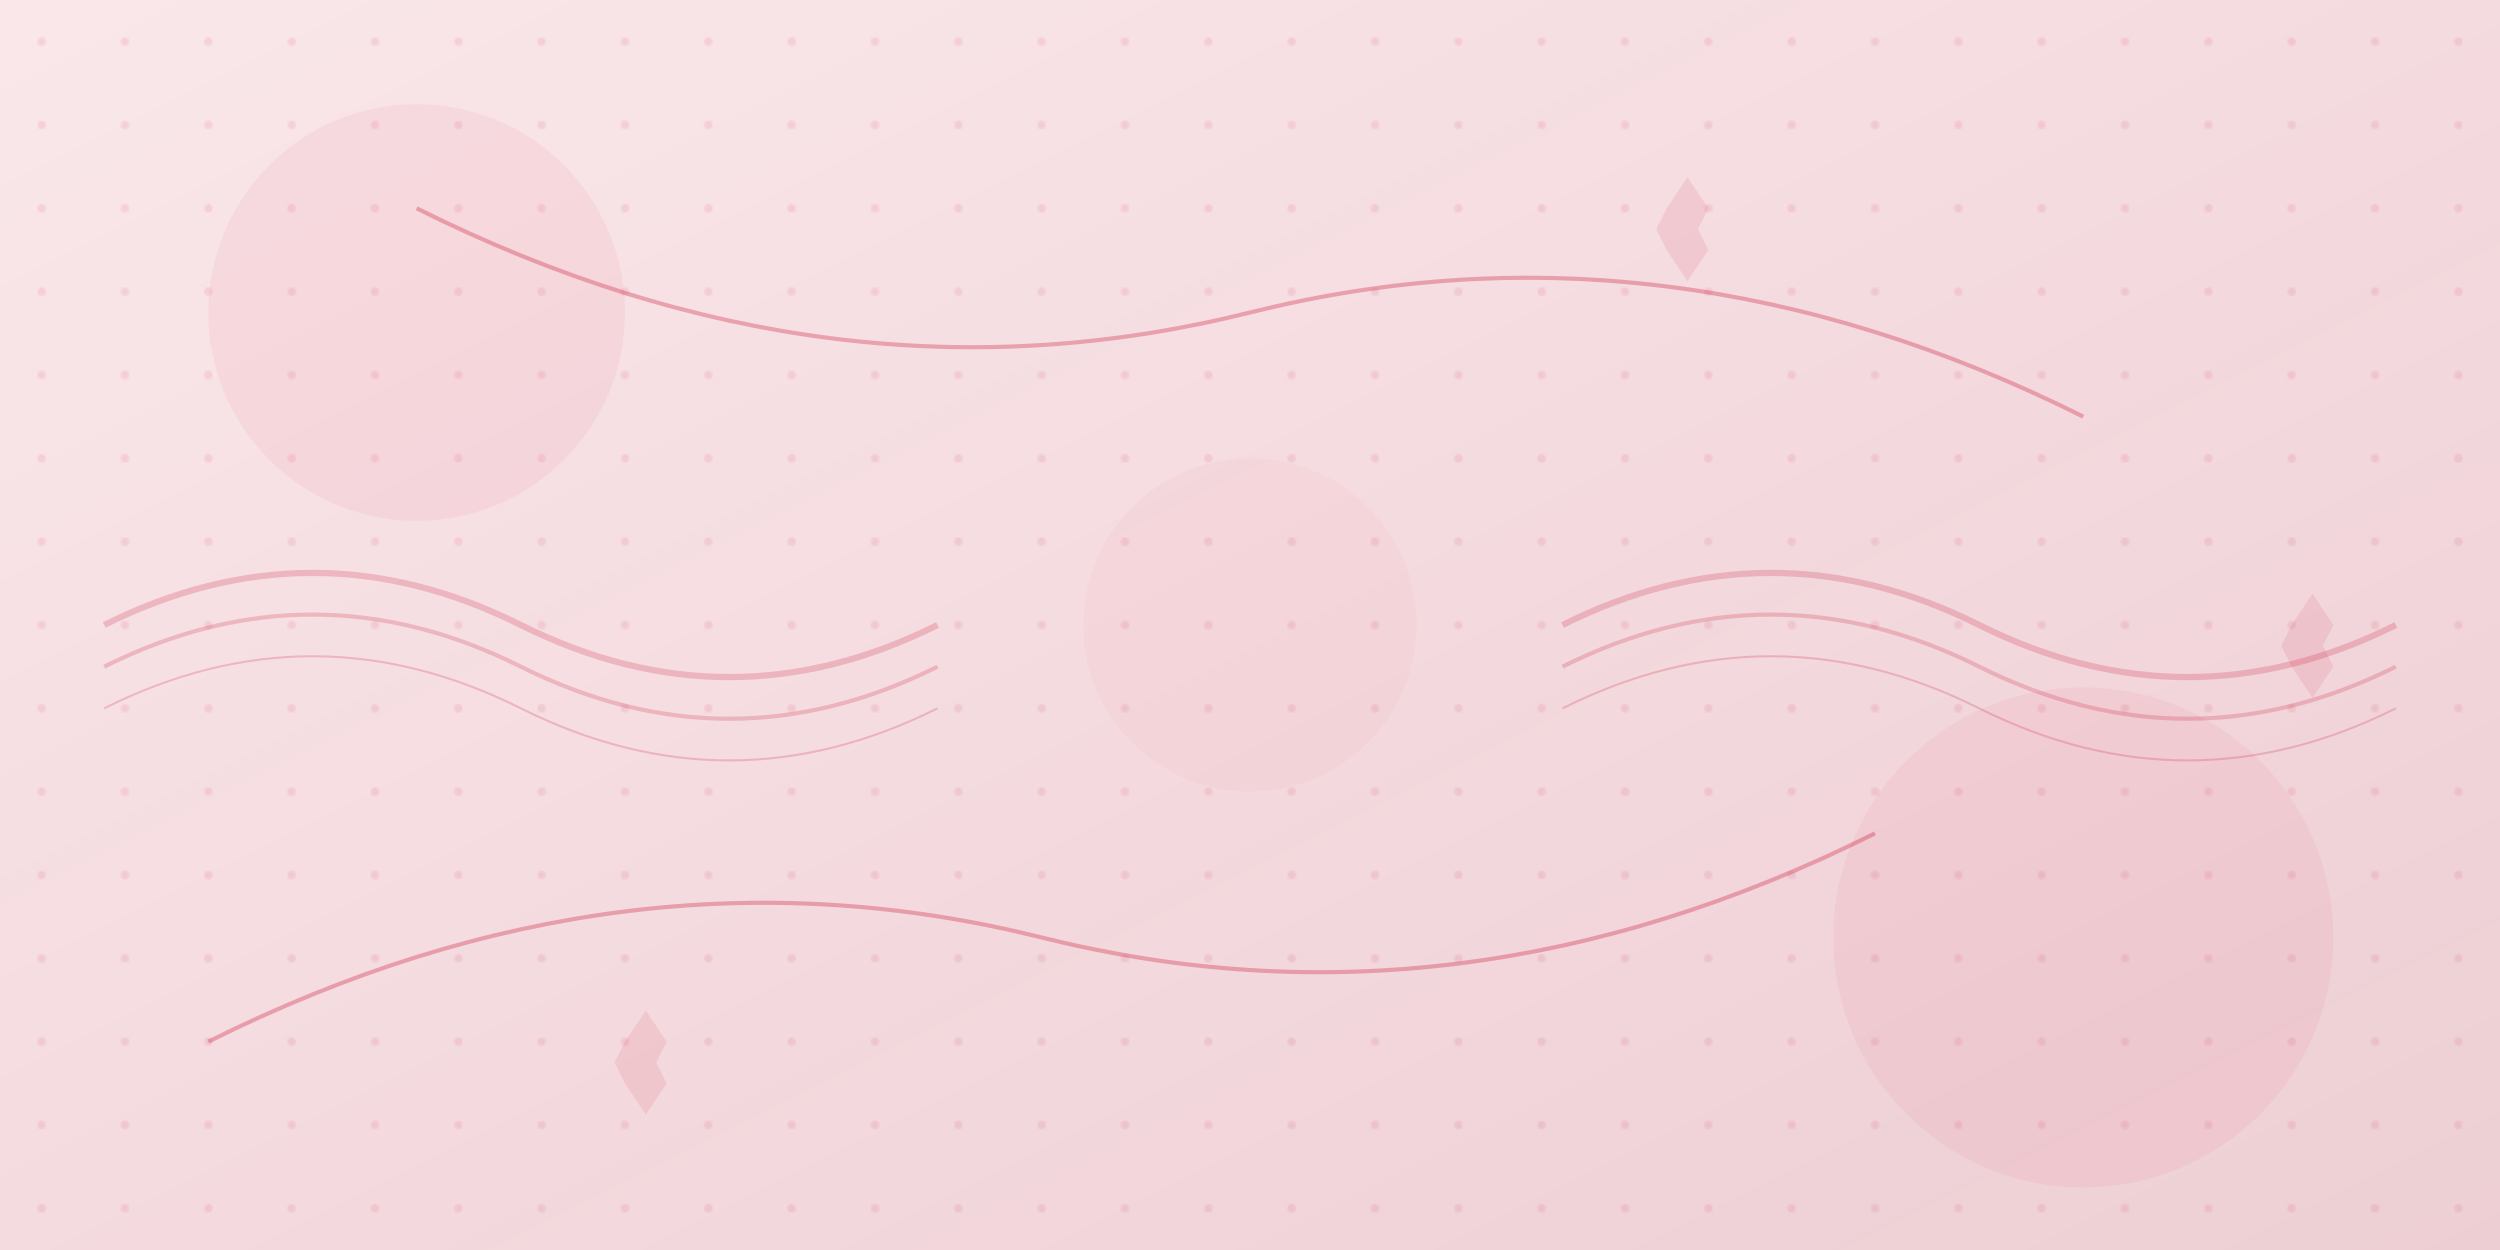 <svg width="1200" height="600" viewBox="0 0 1200 600" fill="none" xmlns="http://www.w3.org/2000/svg">
  <!-- Background gradient -->
  <defs>
    <linearGradient id="heroGradient" x1="0%" y1="0%" x2="100%" y2="100%">
      <stop offset="0%" style="stop-color:#c8102e;stop-opacity:0.1"/>
      <stop offset="100%" style="stop-color:#a40d25;stop-opacity:0.2"/>
    </linearGradient>
    <pattern id="dots" x="0" y="0" width="40" height="40" patternUnits="userSpaceOnUse">
      <circle cx="20" cy="20" r="2" fill="#c8102e" fill-opacity="0.1"/>
    </pattern>
  </defs>
  
  <!-- Background fill -->
  <rect width="1200" height="600" fill="url(#heroGradient)"/>
  <rect width="1200" height="600" fill="url(#dots)"/>
  
  <!-- Abstract shapes -->
  <circle cx="200" cy="150" r="100" fill="#c8102e" fill-opacity="0.05"/>
  <circle cx="1000" cy="450" r="120" fill="#c8102e" fill-opacity="0.05"/>
  <circle cx="600" cy="300" r="80" fill="#c8102e" fill-opacity="0.03"/>
  
  <!-- Geometric lines -->
  <path d="M100 500 Q300 400 500 450 T900 400" stroke="#c8102e" stroke-width="2" fill="none" opacity="0.3"/>
  <path d="M200 100 Q400 200 600 150 T1000 200" stroke="#c8102e" stroke-width="2" fill="none" opacity="0.3"/>
  
  <!-- Speaking/sound wave patterns -->
  <g opacity="0.2">
    <path d="M50 300 Q150 250 250 300 Q350 350 450 300" stroke="#c8102e" stroke-width="3" fill="none"/>
    <path d="M50 320 Q150 270 250 320 Q350 370 450 320" stroke="#c8102e" stroke-width="2" fill="none"/>
    <path d="M50 340 Q150 290 250 340 Q350 390 450 340" stroke="#c8102e" stroke-width="1" fill="none"/>
  </g>
  
  <g opacity="0.2" transform="translate(700, 0)">
    <path d="M50 300 Q150 250 250 300 Q350 350 450 300" stroke="#c8102e" stroke-width="3" fill="none"/>
    <path d="M50 320 Q150 270 250 320 Q350 370 450 320" stroke="#c8102e" stroke-width="2" fill="none"/>
    <path d="M50 340 Q150 290 250 340 Q350 390 450 340" stroke="#c8102e" stroke-width="1" fill="none"/>
  </g>
  
  <!-- Maple leaf patterns -->
  <g opacity="0.1">
    <path d="M800 100 L810 85 L820 100 L815 110 L820 120 L810 135 L800 120 L795 110 Z" fill="#c8102e"/>
    <path d="M300 500 L310 485 L320 500 L315 510 L320 520 L310 535 L300 520 L295 510 Z" fill="#c8102e"/>
    <path d="M1100 300 L1110 285 L1120 300 L1115 310 L1120 320 L1110 335 L1100 320 L1095 310 Z" fill="#c8102e"/>
  </g>
</svg>
